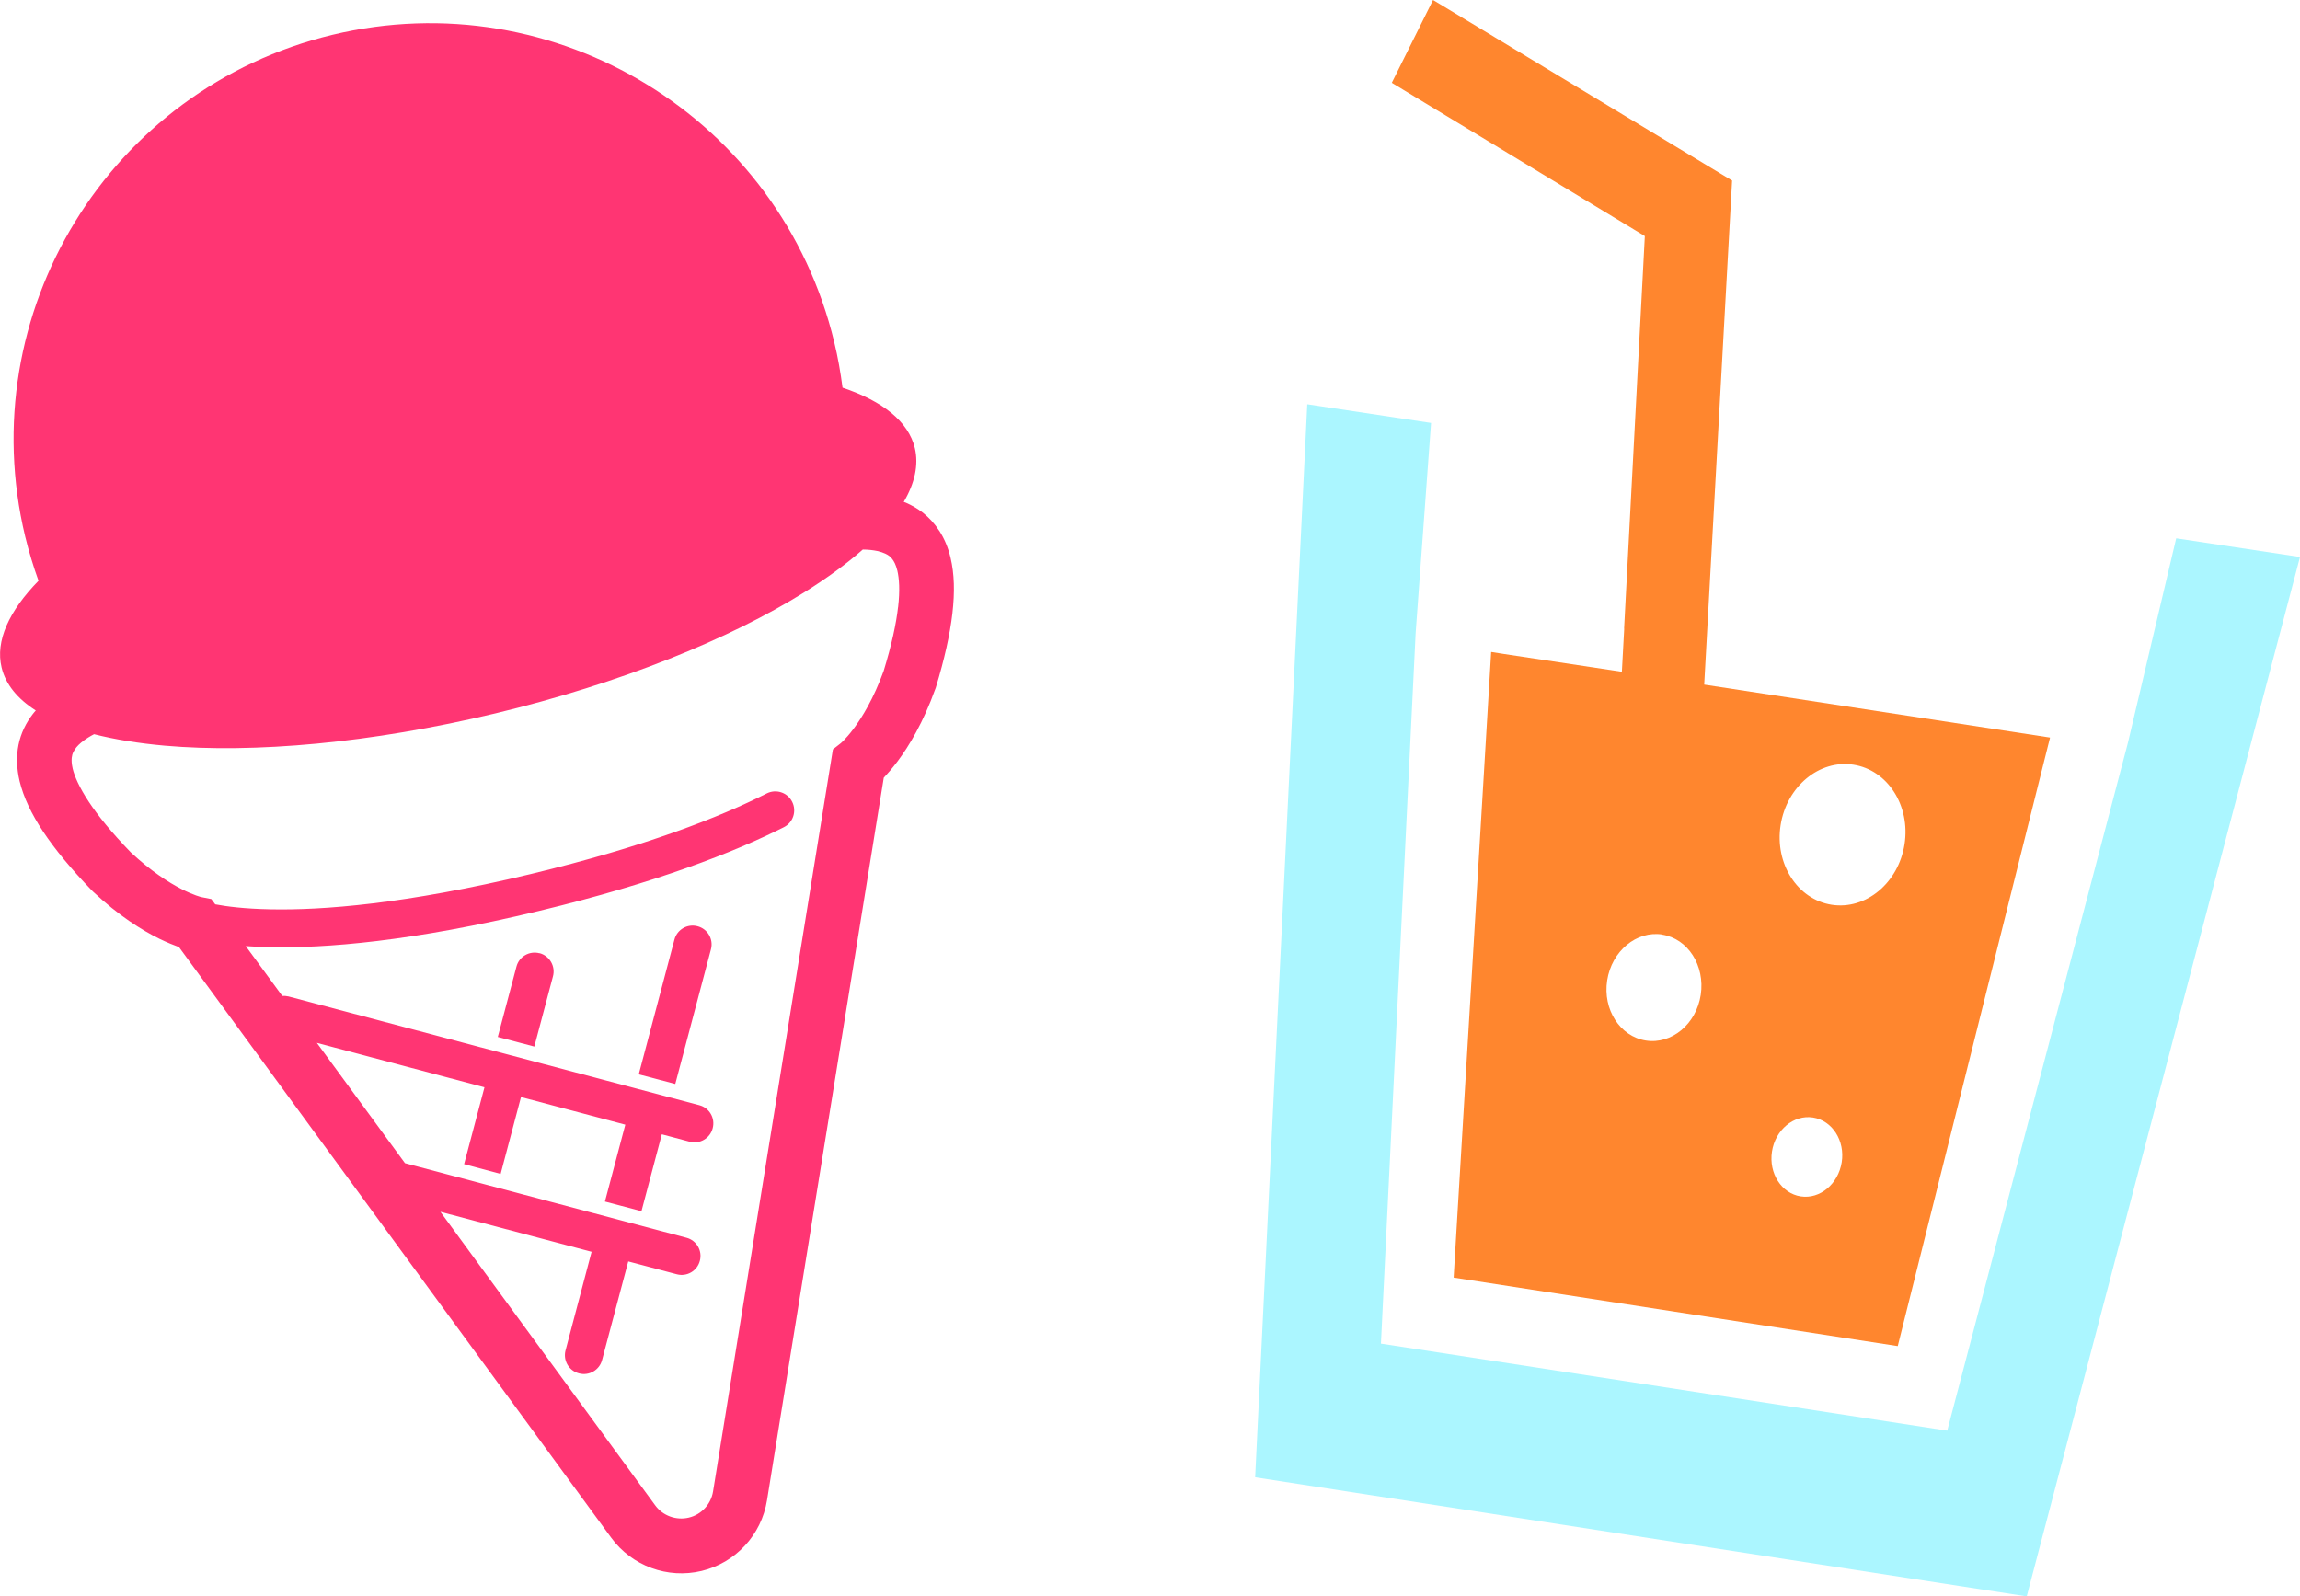 <?xml version="1.0" encoding="UTF-8"?>
<svg id="_レイヤー_2" data-name="レイヤー 2" xmlns="http://www.w3.org/2000/svg" viewBox="0 0 186.34 129.35">
  <defs>
    <style>
      .cls-1 {
        fill: #ff3573;
      }

      .cls-1, .cls-2, .cls-3 {
        stroke-width: 0px;
      }

      .cls-2 {
        fill: #abf6ff;
      }

      .cls-3 {
        fill: #ff862e;
      }
    </style>
  </defs>
  <g id="_1" data-name="1">
    <g>
      <g>
        <path class="cls-1" d="M76.09,43c-.36-.56-.81-1.05-1.31-1.45-.44-.34-.91-.61-1.39-.82-.06-.02-.12-.04-.17-.06.89-1.52,1.22-2.99.9-4.36-.52-2.16-2.61-3.81-5.86-4.9-.16-1.23-.37-2.45-.67-3.68C63.24,9.62,45.05-1.53,26.94,2.82,8.84,7.17-2.31,25.37,2.04,43.47c.3,1.23.66,2.42,1.08,3.59-2.39,2.45-3.51,4.87-2.99,7.03.33,1.37,1.29,2.53,2.77,3.48-.09.1-.18.2-.26.31-.53.69-.95,1.53-1.14,2.47-.19.94-.15,1.94.09,2.95.32,1.31.95,2.64,1.91,4.09.96,1.44,2.25,3.01,3.95,4.77l.04.04.04.04c2.09,1.96,3.98,3.14,5.39,3.83.64.31,1.17.52,1.58.67l35.02,47.86c1.68,2.29,4.57,3.35,7.32,2.69,2.76-.66,4.85-2.92,5.3-5.72l9.46-58.55c.3-.32.68-.75,1.11-1.32.94-1.25,2.09-3.16,3.06-5.86l.02-.05.02-.05c.71-2.34,1.15-4.32,1.35-6.04.2-1.73.16-3.2-.15-4.51-.19-.8-.49-1.53-.91-2.18ZM72.76,49.18c-.15,1.35-.52,3.07-1.17,5.19-.82,2.25-1.74,3.75-2.43,4.67-.34.46-.63.77-.81.96-.09.09-.16.15-.19.18l-.03.03-.65.51-9.71,60.13c-.17,1.04-.95,1.88-1.97,2.12s-2.1-.15-2.72-1l-17.4-23.78,12.25,3.24-2.11,7.98c-.22.82.27,1.66,1.09,1.87.82.22,1.66-.27,1.87-1.09l2.12-7.98,3.93,1.04c.82.22,1.66-.27,1.87-1.09.22-.82-.27-1.66-1.09-1.87l-22.8-6.04-7.14-9.75,13.58,3.6-1.65,6.23,2.96.79,1.65-6.23,8.45,2.24-1.65,6.23,2.96.78,1.65-6.23,2.25.6c.82.22,1.66-.27,1.87-1.09.22-.82-.27-1.66-1.09-1.87l-33.28-8.81c-.17-.04-.34-.05-.5-.04l-2.96-4.04c.58.04,1.21.07,1.91.09,4.5.09,11.53-.45,21.9-2.95,9.48-2.28,15.74-4.74,19.78-6.77.76-.38,1.06-1.3.68-2.06-.38-.76-1.3-1.06-2.06-.68-3.78,1.91-9.82,4.3-19.11,6.53-10.16,2.44-16.94,2.95-21.12,2.86-2.09-.04-3.53-.23-4.43-.4,0,0-.01,0-.02,0l-.32-.43-.81-.16s-2.42-.55-5.72-3.63c-1.54-1.59-2.65-2.96-3.4-4.1-.76-1.15-1.15-2.05-1.3-2.67-.09-.39-.1-.67-.08-.88.02-.19.06-.33.13-.47.06-.12.14-.25.25-.39.2-.24.51-.51.94-.78.15-.09.31-.19.49-.28,1.69.43,3.61.74,5.73.93,7.21.63,16.7-.2,26.8-2.62,10.1-2.43,18.93-6,25.07-9.84,1.8-1.13,3.38-2.28,4.68-3.43.45,0,.85.05,1.18.12.26.06.47.13.64.21.26.12.41.24.56.43.15.19.3.46.42.95.15.63.22,1.6.06,2.97Z"/>
        <path class="cls-1" d="M43.71,77.24c-.82-.22-1.66.27-1.87,1.09l-1.51,5.69,2.96.78,1.51-5.69c.22-.82-.27-1.66-1.09-1.88Z"/>
        <path class="cls-1" d="M56.51,75.05c-.82-.22-1.66.27-1.87,1.09l-2.89,10.91,2.96.78,2.89-10.91c.22-.82-.27-1.66-1.09-1.87Z"/>
      </g>
      <g>
        <polygon class="cls-2" points="186.33 45.17 186.34 45.13 176.31 43.62 172.39 60.22 157.76 115.92 111.88 108.87 114.69 51.32 115.94 34.27 107 32.92 105.94 32.76 105.94 32.77 105.91 32.76 101.69 119.7 164.2 129.35 183.96 54.17 186.33 45.17 186.33 45.17"/>
        <path class="cls-3" d="M131.59,50.93l-.19,3.5-9.55-1.44-1.01-.16h0s-.03,0-.03,0l-3.04,50.69,35.98,5.55,11.05-44.16,1.28-5.11h0s0-.04,0-.04l-28.01-4.29,2.26-40.84L116.15.03h-.02s-.03-.03-.03-.03l-3.34,6.71,20.5,12.42-1.68,31.81ZM134.66,75.73c2.09.32,3.49,2.51,3.13,4.88s-2.36,4.03-4.45,3.7-3.5-2.51-3.13-4.88,2.37-4.03,4.46-3.71ZM146.88,90.55c1.56.24,2.61,1.87,2.33,3.63s-1.76,3-3.32,2.76-2.6-1.87-2.33-3.63,1.76-3,3.32-2.76ZM148.4,73.31c-2.77-.43-4.63-3.32-4.14-6.45s3.13-5.33,5.9-4.9,4.63,3.32,4.14,6.45-3.13,5.33-5.9,4.9Z"/>
      </g>
    </g>
  </g>
</svg>